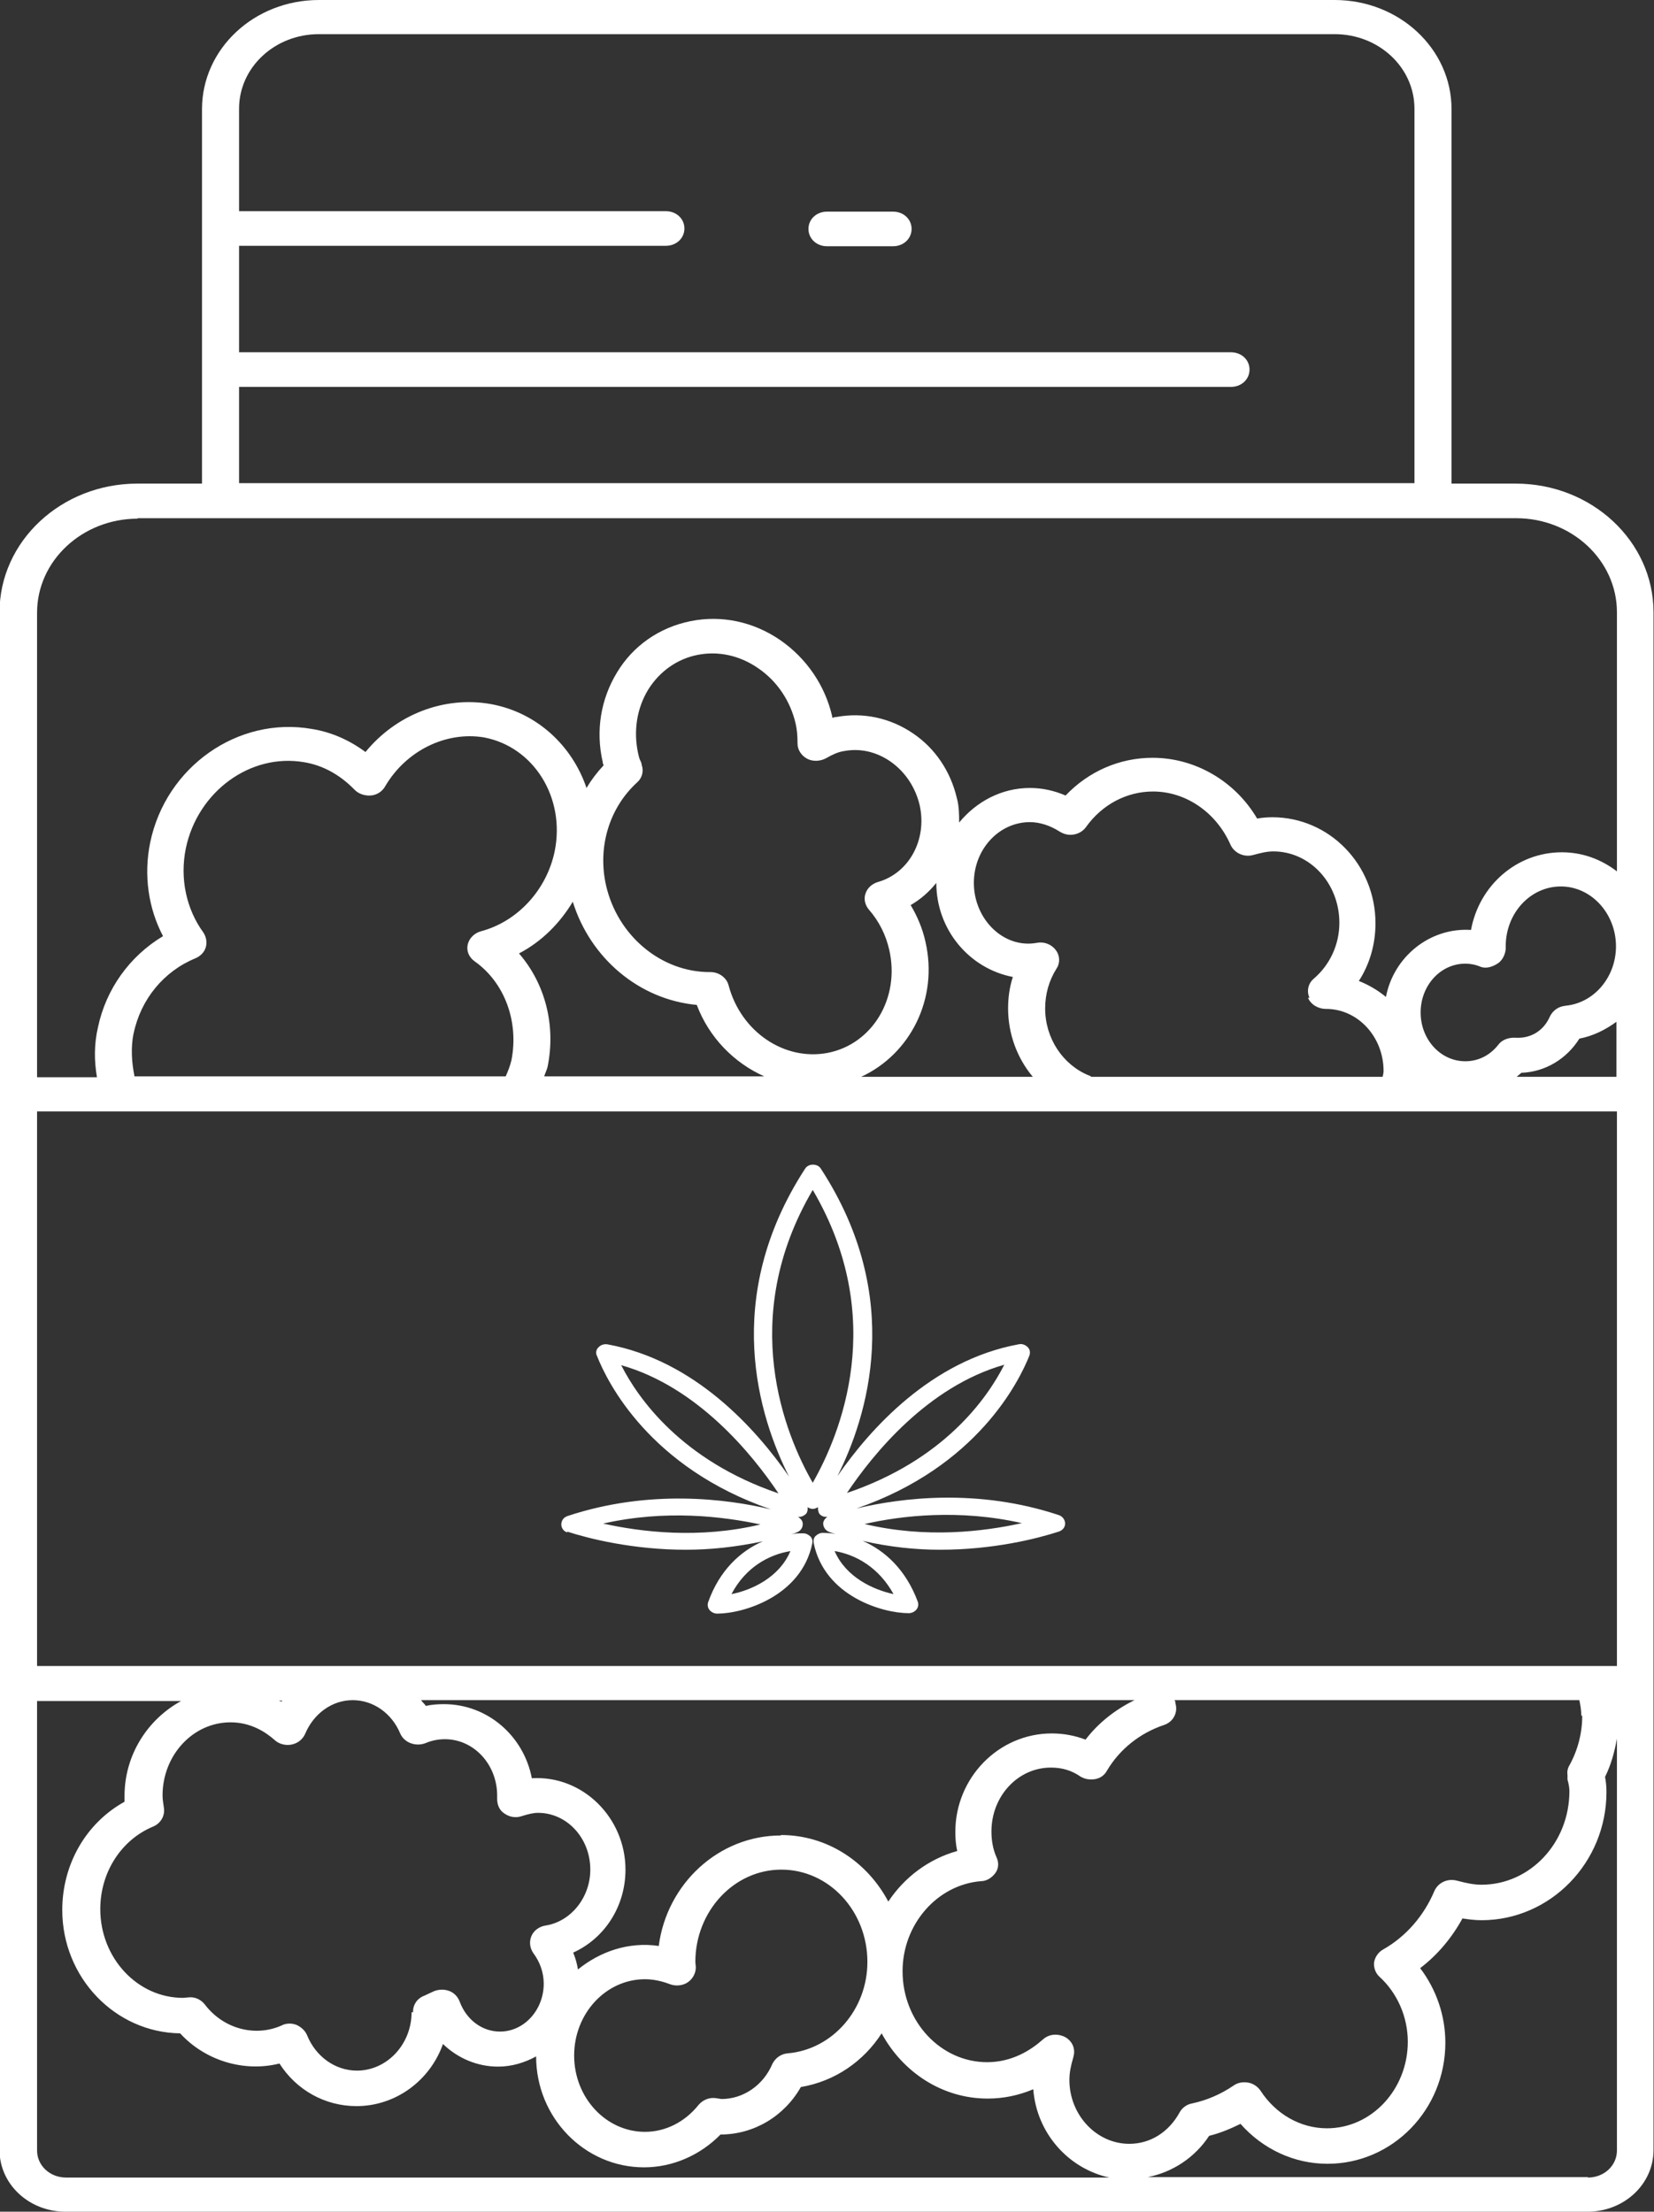 <svg xmlns="http://www.w3.org/2000/svg" width="163" height="218" viewBox="0 0 163 218" fill="none"><rect x="0" y="0" width="163" height="218" fill="#333333" stroke="none"/><g clip-path="url(#clip0_17_45)"><path d="M149.417 47.667H143.047V10.758C143.047 4.81 137.894 0 131.524 0H31.429C25.059 0 19.907 4.81 19.907 10.758V47.667H13.537C6.042 47.667 -0.047 53.352 -0.047 60.349V211.921C-0.047 215.289 2.857 218 6.464 218H156.443C160.049 218 162.953 215.289 162.953 211.921V60.349C162.953 53.352 156.864 47.667 149.37 47.667H149.417ZM23.56 38.134H121.313C122.344 38.134 123.14 37.39 123.14 36.428C123.14 35.466 122.344 34.723 121.313 34.723H23.56V24.227H65.622C66.652 24.227 67.448 23.484 67.448 22.522C67.448 21.559 66.652 20.816 65.622 20.816H23.56V10.714C23.56 6.647 27.073 3.367 31.429 3.367H131.524C135.88 3.367 139.393 6.647 139.393 10.714V47.623H23.56V38.09V38.134ZM13.537 51.078H149.417C154.897 51.078 159.347 55.233 159.347 60.349V85.888C157.801 84.707 155.974 84.008 153.913 84.008C149.464 84.008 145.763 87.287 144.967 91.661C140.892 91.398 137.332 94.328 136.583 98.264C135.787 97.608 134.897 97.083 133.913 96.69C134.99 95.028 135.552 93.06 135.552 91.005C135.552 85.232 131.009 80.553 125.388 80.553C124.873 80.553 124.358 80.597 123.889 80.684C121.735 77.011 117.8 74.693 113.585 74.693C110.306 74.693 107.262 76.049 105.013 78.41C103.889 77.929 102.718 77.667 101.5 77.667C98.69 77.667 96.207 79.022 94.521 81.078C94.521 80.29 94.521 79.46 94.287 78.629C93.678 76.049 92.179 73.775 89.978 72.288C87.73 70.757 85.06 70.189 82.437 70.67C82.296 70.67 82.156 70.713 82.015 70.757C82.015 70.713 82.015 70.67 82.015 70.626C81.313 67.565 79.486 64.897 76.91 63.104C74.24 61.267 71.102 60.611 68.057 61.224C65.013 61.836 62.39 63.629 60.797 66.296C59.205 68.92 58.689 72.025 59.392 75.087C59.392 75.218 59.439 75.305 59.486 75.436C58.83 76.136 58.268 76.879 57.8 77.667C56.394 73.512 52.928 70.232 48.385 69.401C43.748 68.57 39.017 70.451 36.019 74.124C34.427 72.944 32.647 72.156 30.727 71.85C23.466 70.582 16.347 75.567 14.801 83.046C14.145 86.238 14.614 89.518 16.066 92.273C12.787 94.241 10.445 97.477 9.649 101.281C9.274 102.899 9.274 104.561 9.555 106.179H3.653V60.393C3.653 55.276 8.103 51.122 13.583 51.122L13.537 51.078ZM155.927 169.109C155.927 170.814 155.506 172.476 154.663 174.006C154.475 174.313 154.428 174.662 154.475 174.968V175.406C154.569 175.756 154.663 176.149 154.663 176.543C154.663 181.659 150.775 185.77 145.997 185.77C145.295 185.77 144.592 185.639 143.609 185.377C142.672 185.114 141.735 185.551 141.36 186.382C140.33 188.831 138.55 190.887 136.302 192.155C135.833 192.417 135.505 192.898 135.412 193.423C135.365 193.948 135.552 194.473 135.927 194.822C137.707 196.441 138.737 198.802 138.737 201.251C138.737 205.93 135.178 209.779 130.775 209.779C128.152 209.779 125.716 208.379 124.217 206.061C123.936 205.668 123.515 205.362 122.999 205.274C122.484 205.187 121.969 205.274 121.547 205.58C120.33 206.411 118.924 207.023 117.472 207.33C116.957 207.417 116.489 207.767 116.255 208.204C115.177 210.172 113.351 211.309 111.29 211.309C108.058 211.309 105.388 208.467 105.388 205.012C105.388 204.312 105.528 203.612 105.763 202.825C105.81 202.65 105.856 202.432 105.856 202.257C105.856 201.557 105.435 200.945 104.732 200.682C104.03 200.42 103.28 200.551 102.765 201.032C101.641 202.038 99.767 203.263 97.285 203.263C92.695 203.263 88.947 199.239 88.947 194.298C88.947 189.662 92.367 185.77 96.676 185.42C97.238 185.42 97.753 185.07 98.081 184.633C98.409 184.196 98.456 183.627 98.222 183.103C97.847 182.272 97.706 181.397 97.706 180.522C97.706 177.024 100.329 174.225 103.561 174.225C104.639 174.225 105.575 174.487 106.465 175.1C106.887 175.362 107.402 175.45 107.917 175.362C108.433 175.275 108.854 174.969 109.088 174.531C110.353 172.388 112.367 170.814 114.709 170.027C115.646 169.721 116.114 168.759 115.833 167.884C115.833 167.753 115.833 167.665 115.739 167.578H155.646C155.74 168.059 155.834 168.54 155.834 169.109H155.927ZM40.563 198.321C40.563 201.513 38.127 204.093 35.176 204.093C33.022 204.093 31.101 202.694 30.258 200.595C30.071 200.158 29.696 199.808 29.228 199.589C28.993 199.502 28.759 199.458 28.572 199.458C28.291 199.458 28.01 199.502 27.776 199.633C25.153 200.814 22.014 199.983 20.188 197.578C19.813 197.096 19.204 196.79 18.548 196.878C18.502 196.878 18.08 196.922 18.033 196.922C13.537 196.922 9.883 192.986 9.883 188.175C9.883 184.546 11.944 181.353 15.082 180.041C15.832 179.735 16.253 178.992 16.16 178.248C16.113 177.855 16.019 177.417 16.019 176.98C16.019 173.001 19.017 169.764 22.717 169.764C24.731 169.764 26.183 170.727 27.073 171.514C27.495 171.907 28.15 172.082 28.759 171.951C29.368 171.82 29.837 171.426 30.071 170.902C30.914 168.89 32.74 167.578 34.755 167.578C36.769 167.578 38.595 168.846 39.438 170.858C39.626 171.295 40.001 171.645 40.469 171.82C40.937 171.995 41.453 171.995 41.921 171.82C42.53 171.557 43.186 171.426 43.841 171.426C46.699 171.426 48.994 173.919 48.994 176.98V177.33C48.994 177.898 49.228 178.467 49.743 178.773C50.258 179.123 50.867 179.21 51.476 178.992C52.038 178.817 52.553 178.686 53.022 178.686C55.879 178.686 58.174 181.178 58.174 184.283C58.174 187.038 56.254 189.4 53.771 189.793C53.162 189.881 52.6 190.274 52.366 190.843C52.132 191.411 52.226 192.024 52.553 192.505C53.209 193.379 53.584 194.429 53.584 195.522C53.584 198.102 51.663 200.245 49.275 200.245C47.495 200.245 45.949 199.064 45.293 197.271C45.106 196.79 44.731 196.397 44.216 196.222C43.701 196.047 43.139 196.091 42.67 196.309C42.389 196.441 42.108 196.572 41.827 196.703C41.125 196.965 40.703 197.578 40.703 198.277C40.703 198.277 40.703 198.321 40.703 198.365L40.563 198.321ZM27.495 167.622H27.822C27.822 167.622 27.776 167.709 27.729 167.709C27.635 167.665 27.541 167.665 27.495 167.622ZM63.561 195.085C64.357 195.085 65.2 195.26 65.996 195.566C66.558 195.785 67.261 195.741 67.776 195.391C68.291 195.041 68.572 194.473 68.572 193.904C68.572 193.904 68.526 193.423 68.526 193.379C68.526 188.394 72.32 184.283 77.004 184.283C81.687 184.283 85.481 188.35 85.481 193.379C85.481 198.059 82.062 201.994 77.659 202.388C76.957 202.432 76.395 202.869 76.114 203.438C75.224 205.537 73.256 206.892 71.102 206.892L70.54 206.805C69.884 206.717 69.275 206.98 68.853 207.461C67.495 209.166 65.575 210.128 63.561 210.128C59.72 210.128 56.582 206.761 56.582 202.607C56.582 198.452 59.72 195.085 63.561 195.085ZM76.957 180.916C70.821 180.916 65.715 185.683 64.919 191.805C61.921 191.368 59.111 192.374 56.956 194.123C56.863 193.554 56.722 193.029 56.488 192.461C59.579 191.062 61.64 187.913 61.64 184.283C61.64 179.167 57.425 174.969 52.413 175.275C51.617 171.12 48.057 167.972 43.748 167.972C43.139 167.972 42.53 168.015 41.968 168.146C41.827 167.928 41.64 167.797 41.499 167.578H111.805C109.931 168.496 108.245 169.808 106.98 171.47C105.95 171.076 104.826 170.858 103.655 170.858C98.409 170.858 94.147 175.231 94.147 180.566C94.147 181.178 94.193 181.834 94.334 182.447C91.524 183.234 89.135 185.027 87.542 187.432C85.481 183.54 81.547 180.872 76.957 180.872V180.916ZM159.393 164.211H3.653V109.547H159.347V164.211H159.393ZM13.162 101.894C13.864 98.483 16.16 95.728 19.251 94.459C19.766 94.241 20.141 93.847 20.281 93.366C20.422 92.885 20.328 92.36 20.047 91.923C18.361 89.605 17.705 86.588 18.314 83.614C19.485 78.016 24.684 74.212 29.977 75.13C31.851 75.436 33.537 76.398 34.942 77.841C35.317 78.235 35.926 78.454 36.535 78.41C37.143 78.366 37.659 78.016 37.94 77.535C40.001 73.993 43.935 72.069 47.682 72.681C52.6 73.6 55.739 78.629 54.661 83.92C53.865 87.725 51.008 90.83 47.401 91.792C46.745 91.967 46.23 92.492 46.09 93.104C45.949 93.76 46.23 94.372 46.792 94.766C49.743 96.865 51.148 100.713 50.399 104.518C50.258 105.086 50.071 105.567 49.837 106.092H13.255C12.974 104.692 12.881 103.293 13.162 101.85V101.894ZM56.441 88.862C58.174 94.459 62.999 98.526 68.666 99.051C69.884 102.287 72.366 104.78 75.317 106.092H53.631C53.724 105.786 53.865 105.523 53.959 105.174C54.802 101.063 53.724 96.952 51.148 93.978C53.397 92.798 55.176 91.005 56.488 88.818L56.441 88.862ZM63.233 75.305C63.233 75.305 63.139 74.999 63.092 74.955C62.999 74.737 62.952 74.562 62.905 74.343C62.39 72.069 62.764 69.795 63.889 67.958C65.013 66.165 66.746 64.941 68.76 64.547C70.774 64.154 72.882 64.591 74.708 65.859C76.582 67.127 77.893 69.095 78.409 71.326C78.549 71.938 78.596 72.55 78.596 73.293C78.596 73.906 78.971 74.474 79.533 74.78C80.095 75.087 80.844 75.043 81.406 74.737C82.015 74.387 82.577 74.124 83.139 74.037C84.732 73.731 86.324 74.081 87.73 75.043C89.182 76.049 90.212 77.579 90.634 79.372C91.383 82.739 89.603 86.063 86.512 86.938C85.95 87.112 85.481 87.506 85.294 88.075C85.107 88.599 85.247 89.212 85.622 89.649C86.652 90.83 87.308 92.185 87.636 93.629C88.713 98.352 85.997 102.899 81.594 103.774C77.331 104.605 73.022 101.719 71.804 97.127C71.617 96.383 70.868 95.815 70.024 95.815H69.931C65.153 95.815 60.844 92.229 59.72 87.244C58.877 83.483 60.048 79.635 62.764 77.142C63.28 76.704 63.467 76.005 63.233 75.393V75.305ZM128.901 98.352C129.182 99.007 129.885 99.445 130.681 99.445C133.819 99.445 136.349 102.2 136.349 105.567C136.349 105.742 136.302 105.961 136.255 106.136H107.543C107.543 106.136 107.402 106.004 107.308 106.004C104.732 104.955 102.999 102.331 102.999 99.401C102.999 98.002 103.374 96.646 104.123 95.465C104.498 94.897 104.451 94.153 104.03 93.629C103.608 93.06 102.859 92.798 102.203 92.929C98.924 93.541 95.973 90.611 95.973 87.025C95.973 83.701 98.456 81.034 101.5 81.034C102.484 81.034 103.514 81.384 104.404 81.952C104.826 82.215 105.294 82.346 105.81 82.258C106.325 82.171 106.746 81.909 107.027 81.515C108.62 79.285 111.055 78.016 113.632 78.016C116.864 78.016 119.861 80.072 121.266 83.264C121.641 84.095 122.625 84.532 123.515 84.27C124.17 84.095 124.826 83.92 125.482 83.92C129.089 83.92 131.993 87.069 131.993 90.961C131.993 93.104 131.056 95.115 129.463 96.471C128.901 96.952 128.761 97.695 129.042 98.352H128.901ZM99.814 96.296C99.486 97.302 99.346 98.352 99.346 99.401C99.346 101.894 100.236 104.299 101.781 106.136H84.872C89.697 103.905 92.507 98.439 91.196 92.798C90.915 91.529 90.399 90.305 89.744 89.212C90.727 88.643 91.57 87.9 92.273 87.025C92.273 91.617 95.505 95.465 99.814 96.296ZM149.464 106.136C149.464 106.136 149.791 105.873 149.932 105.742C152.274 105.655 154.382 104.386 155.646 102.375C157.005 102.112 158.222 101.5 159.3 100.713V106.136H149.464ZM154.288 99.139C153.585 99.182 153.023 99.62 152.742 100.188C152.18 101.5 150.962 102.375 149.37 102.287C148.714 102.244 148.058 102.462 147.684 102.943C146.841 104.037 145.67 104.605 144.405 104.605C141.969 104.605 140.002 102.462 140.002 99.795C140.002 97.127 141.969 94.984 144.405 94.984C144.873 94.984 145.389 95.072 145.904 95.29C146.466 95.509 147.122 95.29 147.637 94.94C148.152 94.591 148.433 93.847 148.386 93.279C148.386 89.999 150.822 87.375 153.82 87.375C156.817 87.375 159.253 90.043 159.253 93.279C159.253 96.34 157.051 98.92 154.194 99.139H154.288ZM3.653 211.921V167.665H17.846C14.567 169.458 12.272 172.957 12.272 177.024C12.272 177.199 12.272 177.374 12.272 177.592C8.478 179.691 6.136 183.758 6.136 188.263C6.136 194.91 11.335 200.333 17.752 200.42C20.235 203.131 24.075 204.268 27.541 203.394C29.181 205.974 31.991 207.592 35.129 207.592C39.017 207.592 42.389 205.056 43.654 201.47C45.106 202.869 47.026 203.7 49.087 203.7C50.446 203.7 51.71 203.306 52.834 202.694C52.834 208.729 57.612 213.627 63.467 213.627C66.277 213.627 68.994 212.446 71.008 210.391C74.287 210.391 77.284 208.598 78.924 205.712C82.296 205.143 85.107 203.175 86.886 200.42C88.947 204.225 92.835 206.849 97.332 206.849C98.877 206.849 100.376 206.542 101.828 205.93C102.156 210.26 105.294 213.758 109.322 214.633H6.511C4.918 214.633 3.653 213.452 3.653 211.965V211.921ZM156.489 214.589H113.116C115.552 214.108 117.753 212.665 119.159 210.522C120.236 210.26 121.266 209.822 122.25 209.341C124.451 211.834 127.543 213.277 130.822 213.277C137.239 213.277 142.438 207.942 142.438 201.338C142.438 198.671 141.548 196.091 139.955 193.992C141.688 192.68 143.093 190.974 144.124 189.094C144.686 189.181 145.342 189.269 145.997 189.269C152.789 189.269 158.316 183.584 158.316 176.63C158.316 176.106 158.269 175.624 158.176 175.143C158.785 173.919 159.112 172.651 159.347 171.383V211.965C159.347 213.452 158.082 214.633 156.489 214.633V214.589Z" fill="white"></path><path d="M88.011 20.86H81.5C80.469 20.86 79.673 21.603 79.673 22.565C79.673 23.527 80.469 24.271 81.5 24.271H88.011C89.041 24.271 89.837 23.527 89.837 22.565C89.837 21.603 89.041 20.86 88.011 20.86Z" fill="white"></path><path d="M55.879 150.96C58.034 151.66 62.39 152.753 67.589 152.753C69.978 152.753 72.507 152.491 75.177 151.922C72.975 152.884 70.914 154.765 69.79 157.913C69.697 158.176 69.743 158.482 69.931 158.701C70.118 158.919 70.399 159.05 70.68 159.05C73.256 159.05 78.971 157.345 80.048 152.141C80.095 151.878 80.048 151.616 79.861 151.441C79.673 151.266 79.439 151.135 79.158 151.135C78.783 151.135 78.362 151.135 77.94 151.223C78.128 151.179 78.315 151.135 78.502 151.048C78.877 150.916 79.111 150.61 79.111 150.217C79.111 149.911 78.924 149.692 78.643 149.517C78.643 149.517 78.69 149.517 78.737 149.517C79.017 149.517 79.252 149.386 79.439 149.211C79.58 149.036 79.626 148.774 79.58 148.555C79.72 148.642 79.907 148.73 80.095 148.73C80.282 148.73 80.469 148.642 80.61 148.555C80.61 148.774 80.61 148.992 80.751 149.211C80.938 149.43 81.172 149.517 81.453 149.517C81.453 149.517 81.5 149.517 81.547 149.517C81.313 149.648 81.125 149.911 81.125 150.173C81.125 150.523 81.359 150.873 81.734 151.004C81.922 151.091 82.156 151.135 82.343 151.179C81.922 151.135 81.5 151.091 81.078 151.091C80.797 151.091 80.563 151.223 80.376 151.397C80.189 151.572 80.142 151.835 80.189 152.097C81.266 157.345 86.98 159.007 89.556 159.007C89.837 159.007 90.118 158.875 90.306 158.657C90.493 158.438 90.54 158.132 90.446 157.87C89.275 154.721 87.214 152.841 85.013 151.878C87.683 152.491 90.259 152.753 92.648 152.753C97.894 152.753 102.203 151.66 104.357 150.96C104.732 150.829 104.966 150.523 104.966 150.173C104.966 149.823 104.732 149.473 104.357 149.342C96.348 146.674 88.807 147.637 84.404 148.686C96.301 144.575 100.423 136.179 101.453 133.599C101.547 133.293 101.5 132.987 101.266 132.768C101.032 132.549 100.704 132.418 100.376 132.506C91.805 134.08 85.762 140.814 82.531 145.494C85.481 139.634 89.182 127.914 80.891 115.188C80.563 114.663 79.673 114.663 79.345 115.188C71.055 127.958 74.802 139.677 77.753 145.537C74.521 140.858 68.479 134.08 59.86 132.506C59.532 132.462 59.205 132.549 58.97 132.812C58.736 133.03 58.689 133.38 58.83 133.643C59.86 136.266 64.029 144.663 75.973 148.774C71.57 147.724 63.982 146.762 55.926 149.43C55.551 149.561 55.317 149.867 55.317 150.26C55.317 150.61 55.551 150.96 55.926 151.048L55.879 150.96ZM72.085 157.126C73.49 154.459 75.786 153.234 77.893 152.884C76.816 155.464 74.099 156.733 72.085 157.126ZM88.058 157.126C86.043 156.689 83.374 155.464 82.249 152.884C84.357 153.234 86.606 154.502 88.058 157.126ZM100.704 150.129C96.957 150.96 91.289 151.66 85.2 150.217C88.854 149.386 94.521 148.73 100.704 150.129ZM98.971 134.517C97.285 137.841 93.022 143.919 83.467 147.156C86.043 143.307 91.43 136.66 98.971 134.517ZM80.095 117.287C87.542 129.969 82.811 141.383 80.095 146.15C77.378 141.427 72.647 129.969 80.095 117.287ZM61.219 134.561C68.76 136.704 74.146 143.351 76.722 147.199C67.214 143.963 62.905 137.885 61.219 134.561ZM74.942 150.26C68.9 151.704 63.186 151.004 59.439 150.173C65.622 148.774 71.242 149.473 74.942 150.26Z" fill="white"></path></g><defs><clipPath id="clip0_17_45"><rect width="163" height="218" fill="white"></rect></clipPath></defs></svg>